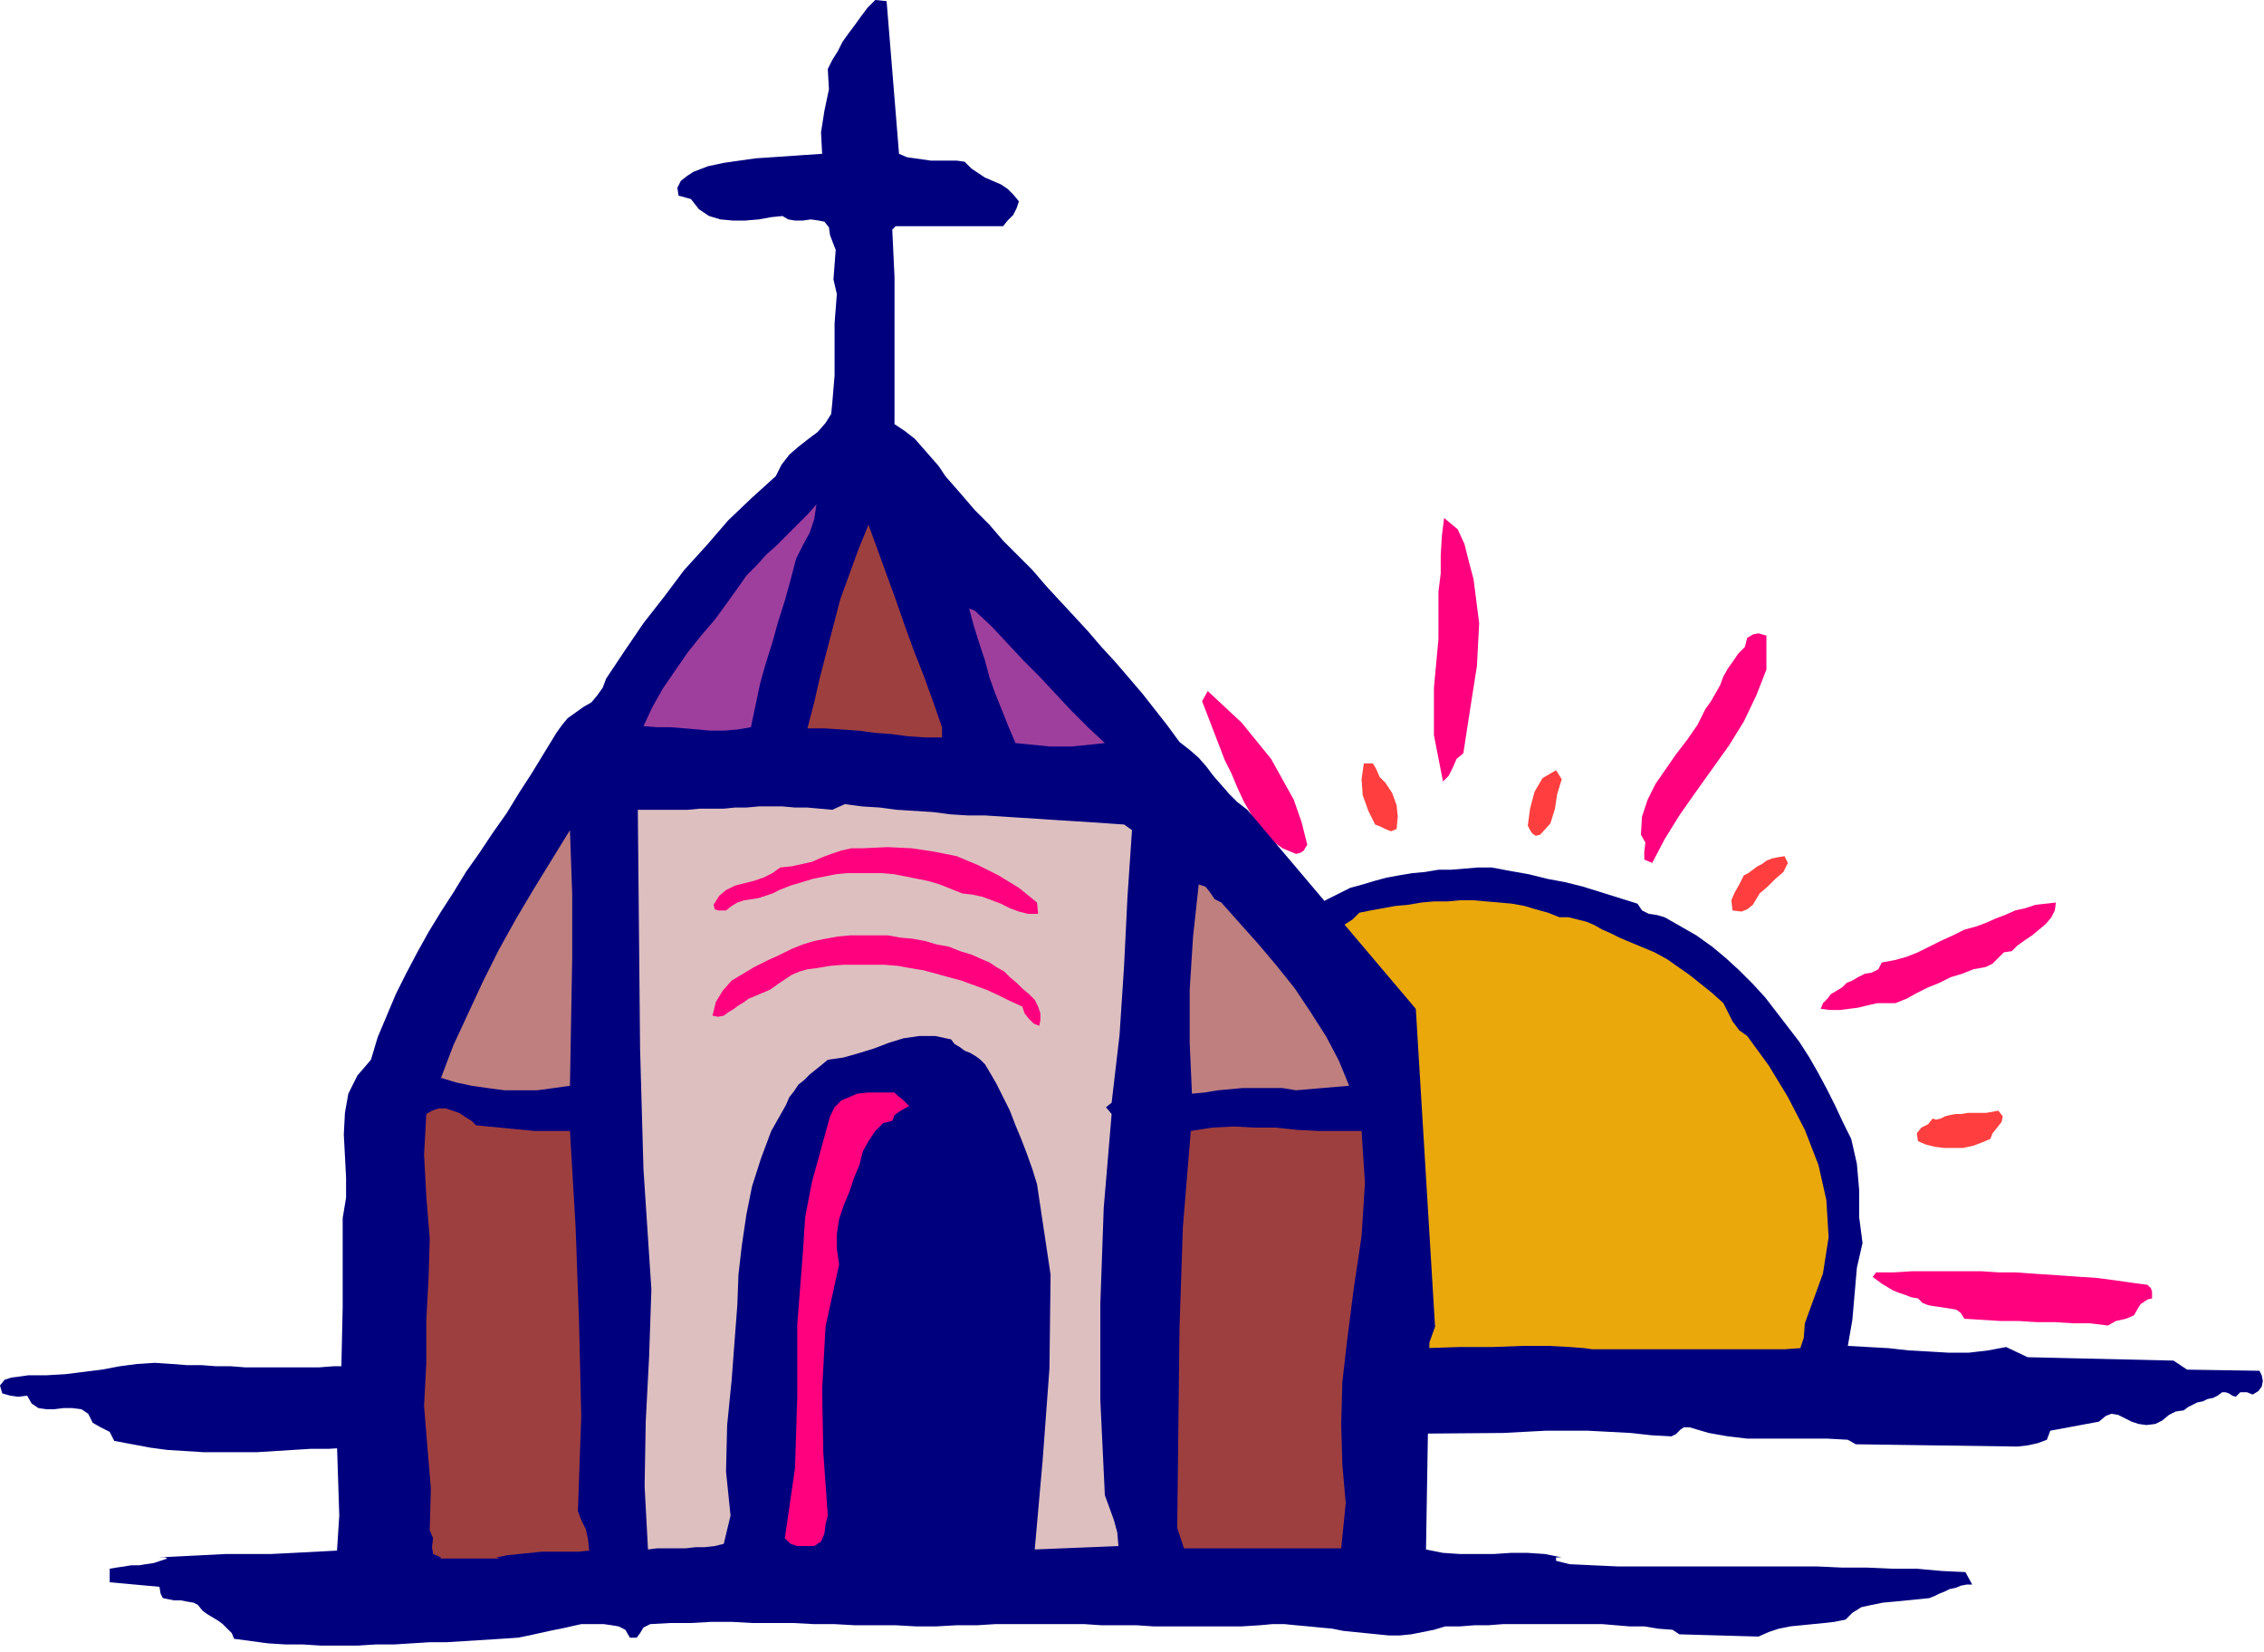 <svg xmlns="http://www.w3.org/2000/svg" width="2.002in" height="1.461in" fill-rule="evenodd" stroke-linecap="round" preserveAspectRatio="none" viewBox="0 0 2002 1461"><style>.pen1{stroke:none}.brush2{fill:#00007f}.brush3{fill:#ff007f}.brush4{fill:#ff3f3f}.brush6{fill:#9e3f9e}.brush7{fill:#9e3f3f}.brush9{fill:#bf7f7f}</style><path d="m1329 1267 19-1 19-1h37l19 1 19 1 18 2 18 1 4-2 4-4 3-2h5l17 5 17 3 17 2h71l18 1 7 4 143 2 9-1 9-2 8-3 3-8 43-8 6-5 5-2 6 1 6 3 6 3 6 2 7 1 8-1 6-3 6-5 6-3 7-1 4-3 4-2 4-2 5-1 4-2 5-1 4-2 4-3h3l3 1 3 2 3 1 4-4h6l5 2 5-3 3-4 1-5-1-5-2-4-64-1-12-8-129-3-19-9-16 3-17 2h-18l-17-1-18-1-18-2-18-1-18-1 4-23 2-23 2-23 5-22-3-23v-24l-2-23-5-22-7-14-7-15-7-14-8-15-8-14-9-14-10-13-10-13-10-13-11-12-12-12-12-11-12-10-14-10-14-8-14-8-7-2-7-1-6-3-4-6-16-5-16-5-16-5-16-4-16-3-16-4-17-3-16-3h-12l-12 1-12 1h-11l-12 2-11 1-12 2-11 2-11 3-10 3-11 3-10 5-10 5-9 5-9 7-9 7-4 3-9 7-13 10-15 11-13 10-11 8-5 2 3-4 4-3-2 4-7 10-10 14-11 15-11 14-10 11-7 7-3 9-7 22-9 28-7 28-2 19-2 44 2 56 14 49-1 3-7 2-12 3-15 2-19 3-21 2-23 2-23 2-24 1-22 2-22 1-19 1-16 1h-13l-8 1h-3l-199-3-205-6-13 1-13 1h-13l-13 1h-13l-13 1h-65l-13-1h-13l-13-1h-13l-13-1-15-1-16 1-15 2-16 3-16 2-16 2-17 1H25l-7 1-8 1-6 2-4 5 2 7 7 2 7 1 8-1 4 7 6 4 7 1h7l8-1h8l8 1 6 4 4 8 7 4 8 4 4 8 16 3 16 3 15 2 16 1 16 1h47l16-1 16-1 16-1h16l16-1 17-1h34l6 5 260 1 338-15 367-3z" class="pen1 brush2"/><path d="m1303 512 5 39-2 38-6 38-6 39-6 5-3 7-4 8-5 5-8-41v-42l4-43v-42l2-16v-16l1-17 2-16 12 10 6 13 4 16 4 15zm259 80-9 23-11 23-13 21-15 21-15 21-14 20-13 21-11 21-7-3v-7l1-8-4-7 1-16 5-15 7-14 9-13 9-13 10-13 9-13 7-14 5-7 4-7 4-7 3-8 4-7 5-7 4-6 6-6 2-8 5-3 5-1 7 2v30zm-406 155-2 3-1 2-3 2-4 1-12-5-11-8-9-10-7-11-7-12-6-13-5-12-6-12-20-52 5-9 15 14 15 14 13 16 13 16 10 18 10 18 7 20 5 20z" class="pen1 brush3"/><path d="m1225 692 6 9 4 11 1 10-1 11-5 2-5-2-4-2-5-2-6-12-5-14-1-14 2-14h8l3 5 3 7 5 5zm156-3-4 13-2 13-4 13-9 10-4 1-3-2-2-3-2-4 2-15 4-15 7-12 12-7 5 8zm200 74-4 8-7 6-7 7-7 6-3 5-3 5-5 4-5 2-8-1-1-9 3-7 4-7 4-8 4-2 4-3 4-3 4-2 4-3 5-2 5-1 6-1 3 6z" class="pen1 brush4"/><path d="M1379 811h8l8 2 8 2 7 3 7 4 7 3 8 4 7 3 12 5 12 5 11 6 10 7 10 7 10 8 10 8 10 9 4 8 4 8 6 8 7 5 19 26 17 28 15 29 12 31 7 31 2 33-5 32-12 33-4 11-1 13-3 9-14 1h-170l-7-1-13-1-19-1h-22l-27 1h-29l-30 1-32 1-32 1-31 2-29 1-27 1-23 1-19 1-14 1h-8l-3-31-5-39-3-45-2-47 6-11 7-23 5-24 3-12 10-21 7-16 6-12 4-10 5-9 7-9 9-11 12-14 6-6 10-7 13-8 14-9 15-9 13-8 11-7 6-6 10-2 11-2 11-2 11-1 12-2 11-1h12l11-1h12l11 1 12 1 11 1 11 2 10 3 11 3 10 4z" class="pen1" style="fill:#eaa80a"/><path d="m1818 798-1 7-3 6-5 6-6 5-6 5-6 4-7 5-5 5-7 1-5 5-5 5-6 3-11 2-10 4-10 3-10 5-10 4-10 5-9 5-10 4h-16l-9 2-8 2-8 1-8 1h-9l-8-1 2-5 4-4 3-4 5-3 5-3 4-4 5-2 5-3 6-3 6-1 6-3 3-6 11-2 11-3 10-4 10-5 10-5 11-5 10-5 11-3 8-3 9-4 8-3 9-4 9-2 9-3 9-1 9-1z" class="pen1 brush3"/><path d="m1771 987-1 5-4 5-4 5-2 5-7 3-8 3-9 2h-17l-8-1-8-2-7-3-1-7 4-5 6-3 4-5 3 1 4-1 4-2 4-1 5-1h5l6-1h16l6-1 5-1 4 5z" class="pen1 brush4"/><path d="m1899 1136 3 3 1 3v6l-4 1-3 2-3 2-2 3-4 7-7 3-9 2-7 4-16-2h-15l-16-1h-16l-16-1h-16l-16-1-16-1-3-5-4-3-6-1-6-1-7-1-6-1-5-2-4-4-6-1-5-2-6-2-5-2-5-3-5-3-4-3-4-3 3-4h16l16-1h61l15 1h15l14 1 15 1 15 1 14 1 15 1 15 2 14 2 15 2zM869 705l17 10 16 12 14 13 13 13 13 14 13 15 12 15 13 14v8l3 7 4 8v7l-19-9-18-11-16-14-15-15-15-15-15-15-15-14-16-13-5-6-6-5-6-6-6-5-6-5-6-6-6-6-5-7 7-2h7l8 2 7 2 7 4 7 3 7 4 7 3z" class="pen1 brush3"/><path d="m953 882 6 1 5 1 6 1 5 2 5 3 4 3 4 4 4 4-2 5-4 2-6 1-4 3-7-1-6-2-7-3-6-3-7-3-5-4-5-5-4-6 5-6h6l7 3h6zm101-121 8 11 8 10 7 11 2 13-3 4-3 2-4-1-4-1-5-5-5-6-4-6-4-7-3-6-2-7v-7l2-7 10 2z" class="pen1 brush4"/><path d="m762 910 12 1 13 2 12 3 12 3 12 4 11 5 12 4 12 5 12 5 11 5 12 5 12 5 11 4 12 4 11 3 12 3-1 7-7 2-8 1-6 5-16 2-16-1-15-3-15-6-15-6-14-7-15-6-15-4-8-3-8-2-8-2-8-2-8-2-7-3-7-4-7-4h-8l-5-4-2-5v-7l30-7z" class="pen1 brush3"/><path d="m897 1065 6 1h7l6-1h13l7 1 5 3 6 4 2 5-1 3-2 3-4 2h-7l-7 1h-8l-7-1-8-1-6-3-6-4-4-6 8-7z" class="pen1 brush4"/><path d="m967 1139-3 6-5 6-6 4-7 3-8 3-7 3-8 2-6 3h-7l-6 3-6 3-6 1-11-1-11 1h-11l-11 2-11 1-10 2-11 2-11 1-8-3-8-1-8-1-8-1-8-1-8-1-8-2-8-4 3-3 5-3 4-3 6-2 5-2 6-2 6-1 5-2h12l7-1 5-5 11 2h11l11-1 11-2 11-2 11-2 12-2h11l9-1 9-1h9l9-1h9l9 1h10l9 2z" class="pen1 brush3"/><path d="m303 1157-2 90-3 31 1 31 1 31-2 31-19 1-19 1-20 1h-40l-20 1-20 1-20 1h6l2 1-6 2-6 2-7 1-6 1h-7l-6 1-7 1-6 1v12l44 4 1 6 2 4 5 1 5 1h6l5 1 6 1 4 2 4 5 4 3 5 3 5 3 4 3 4 4 4 4 2 5 15 2 15 2 16 1h15l16 1h32l16-1h16l16-1 16-1h15l16-1 16-1 16-1 15-1 10-2 9-2 9-2 10-2 9-2 9-2h20l7 1 6 1 6 3 4 7h6l3-4 3-5 6-3 18-1h18l18-1h18l18 1h36l19 1h18l18 1h36l18 1h18l18-1h18l16-1h79l15 1h31l15 1h78l16-1 11-1h11l10 1 11 1 10 1 11 1 10 2 10 1 10 1 10 1 10 1h10l10-1 10-2 10-2 10-3h13l13-1h12l13-1h88l12 1 12 1h13l12 2 13 1 6 4 70 2 9-4 9-3 10-2 10-1 10-1 10-1 9-1 10-2 6-6 8-5 9-2 10-2 11-1 10-1 10-1 10-1 5-2 4-2 5-2 4-2 5-1 5-2 5-1h5l-6-11-21-1-22-2h-22l-22-1h-22l-22-1h-176l-22-1-21-1-4-1-4-1-4-1v-3h5l-15-3-15-1h-15l-15 1h-30l-15-1-15-3 3-183 5-14-17-281-149-176-9-7-7-7-7-8-7-8-6-8-7-8-8-7-9-7-11-15-11-14-11-14-12-14-12-14-12-13-12-14-12-13-13-14-12-13-12-14-13-13-13-13-12-14-13-13-12-14-7-8-7-8-6-9-7-8-7-8-7-8-9-7-9-6V245l-2-42 3-3h95l4-5 5-5 3-6 2-6-5-6-5-5-6-4-7-3-7-3-6-4-6-4-6-6-7-1h-23l-7-1-7-1-7-1-7-3L784 1l-10-1-7 7-6 8-5 7-6 8-5 7-4 8-5 8-4 8 1 18-4 19-3 19 1 19-15 1-14 1-15 1-15 1-14 2-14 2-14 3-13 5-6 4-5 4-3 6 1 7 11 3 7 9 9 6 10 3 11 1h11l12-1 11-2 10-1 5 3 6 1h7l7-1 7 1 5 1 4 5 1 7 5 13-1 13-1 13 3 13-2 26v46l-2 24-1 10-5 8-7 8-8 6-9 7-8 7-7 9-5 10-21 19-21 20-19 22-20 22-18 24-18 23-17 25-16 24-3 8-5 7-5 6-7 4-7 5-7 5-5 6-5 7-11 18-11 18-11 17-11 18-12 17-12 18-12 17-11 18-11 17-11 18-10 18-10 19-9 18-8 19-8 19-6 20-12 14-8 16-3 17-1 19 1 19 1 19v18l-3 18v80z" class="pen1 brush2"/><path d="m722 446-2 13-4 12-6 11-6 12-5 19-5 18-6 19-5 18-6 19-5 18-4 19-4 19-12 2-12 1h-12l-11-1-12-1-12-1h-12l-12-1 8-17 9-16 11-16 11-16 12-15 12-14 11-15 10-14 7-10 9-9 8-9 10-9 9-9 9-9 9-9 8-9z" class="pen1 brush6"/><path d="M833 643v9h-15l-15-1-15-2-14-1-15-2-15-1-15-1h-15l6-23 5-22 6-23 6-23 6-23 8-22 8-22 9-22 8 22 8 22 8 22 8 23 8 22 9 23 8 22 8 23z" class="pen1 brush7"/><path d="m862 540 15 14 14 15 14 15 14 14 14 15 14 15 15 15 15 14-9 1-10 1-10 1h-20l-10-1-10-1-10-1-6-14-6-15-6-15-5-14-4-15-5-15-5-16-4-15 5 2z" class="pen1 brush6"/><path d="m747 711 15 2 16 1 15 2 16 1 16 1 15 2 16 1h15l16 1 15 1 16 1 15 1 16 1 15 1 15 1 15 1 7 5-4 59-3 61-4 61-7 60-5 4 5 6-7 83-3 85v85l4 84 4 11 4 11 3 11 1 12-74 3 7-79 6-81 1-83-12-80-4-13-5-14-5-13-5-12-5-13-6-12-6-12-7-12-3-5-4-4-4-3-5-3-5-2-4-3-5-3-3-4-14-3h-14l-14 2-13 4-13 5-13 4-14 4-14 2-6 5-5 4-5 4-5 5-5 4-4 6-4 5-3 7-13 23-9 24-8 25-5 25-4 27-3 26-1 27-2 26-3 40-4 40-1 41 4 39-6 25-8 2-9 1h-8l-9 1h-25l-8 1-3-56 1-57 3-58 2-59-7-106-3-107-1-106-1-105h44l11-1h21l10-1h10l11-1h21l11 1h11l11 1 11 1 11-5z" class="pen1" style="fill:#ddbfbf"/><path d="m504 960-14 2-15 2h-29l-15-2-14-2-14-3-13-4 11-29 13-28 13-28 14-28 15-27 16-27 16-26 16-26 2 57v56l-1 56-1 57z" class="pen1 brush9"/><path d="m917 798 1 10h-9l-8-2-8-3-8-4-8-3-8-3-9-2-9-1-10-4-10-4-10-3-10-2-10-2-10-2-11-1h-31l-10 1-10 2-10 2-10 3-10 3-10 4-6 3-6 2-6 2-6 1-7 1-6 2-5 3-5 4h-7l-3-1-1-4 5-8 6-5 8-4 8-2 8-2 9-3 8-4 7-5 10-1 9-2 9-2 9-4 8-3 9-3 9-2h10l22-1 21 1 20 3 20 4 19 8 18 9 18 11 16 13z" class="pen1 brush3"/><path d="m1080 798 16 18 17 19 16 19 16 20 14 21 14 22 11 21 9 22-47 4-12-2h-35l-11 1-11 1-12 2-11 1-2-45v-47l3-47 5-46 6 2 4 5 4 6 6 3z" class="pen1 brush9"/><path d="m915 884 3 6 2 6v6l-1 5-5-2-4-4-4-5-2-6-11-5-10-5-11-5-11-4-11-4-11-3-11-3-11-3-12-2-11-2-12-1h-36l-12 1-12 2-8 1-7 2-7 3-6 4-6 4-7 5-7 3-7 3-5 2-4 3-5 3-4 3-5 3-4 3-5 1-5-1 3-12 6-10 8-9 10-6 10-6 12-6 11-5 10-5 10-4 10-3 10-2 11-2 11-1h33l11 2 11 1 11 2 10 3 11 2 10 4 10 3 9 4 7 3 6 4 7 4 5 5 6 5 5 5 6 5 5 5zm-111 94-4 2-5 3-4 3-2 5-8 2-7 7-6 9-5 9-3 12-5 12-4 12-5 12-4 12-2 13v13l2 14-12 55-3 55 1 56 4 56-2 8-1 8-3 7-6 4h-15l-6-2-5-5 9-62 2-63v-64l5-64 2-31 6-31 8-29 8-29 4-8 6-6 7-3 7-3 9-1h24l3 3 4 3 3 3 3 3z" class="pen1 brush3"/><path d="m421 995 10 1 11 1 10 1 11 1 10 1h31l5 85 3 83 2 84-3 84 3 8 4 8 2 9 1 10-10 1h-32l-10 1-10 1-10 1-10 2 3 1h11-68 4l1-1-7-3-1-6 1-8-3-7 1-37-3-36-3-37 2-38v-38l1-19 1-18 1-35-3-37-2-37 2-36 5-3 6-2h6l6 2 6 2 6 4 5 3 4 4zm783 5 3 46-3 47-7 47-6 47-4 35-1 37 1 36 3 34-4 40h-139l-6-18 1-88 1-89 3-89 7-85 19-3 19-1 18 1h19l19 2 19 1h38z" class="pen1 brush7"/></svg>
